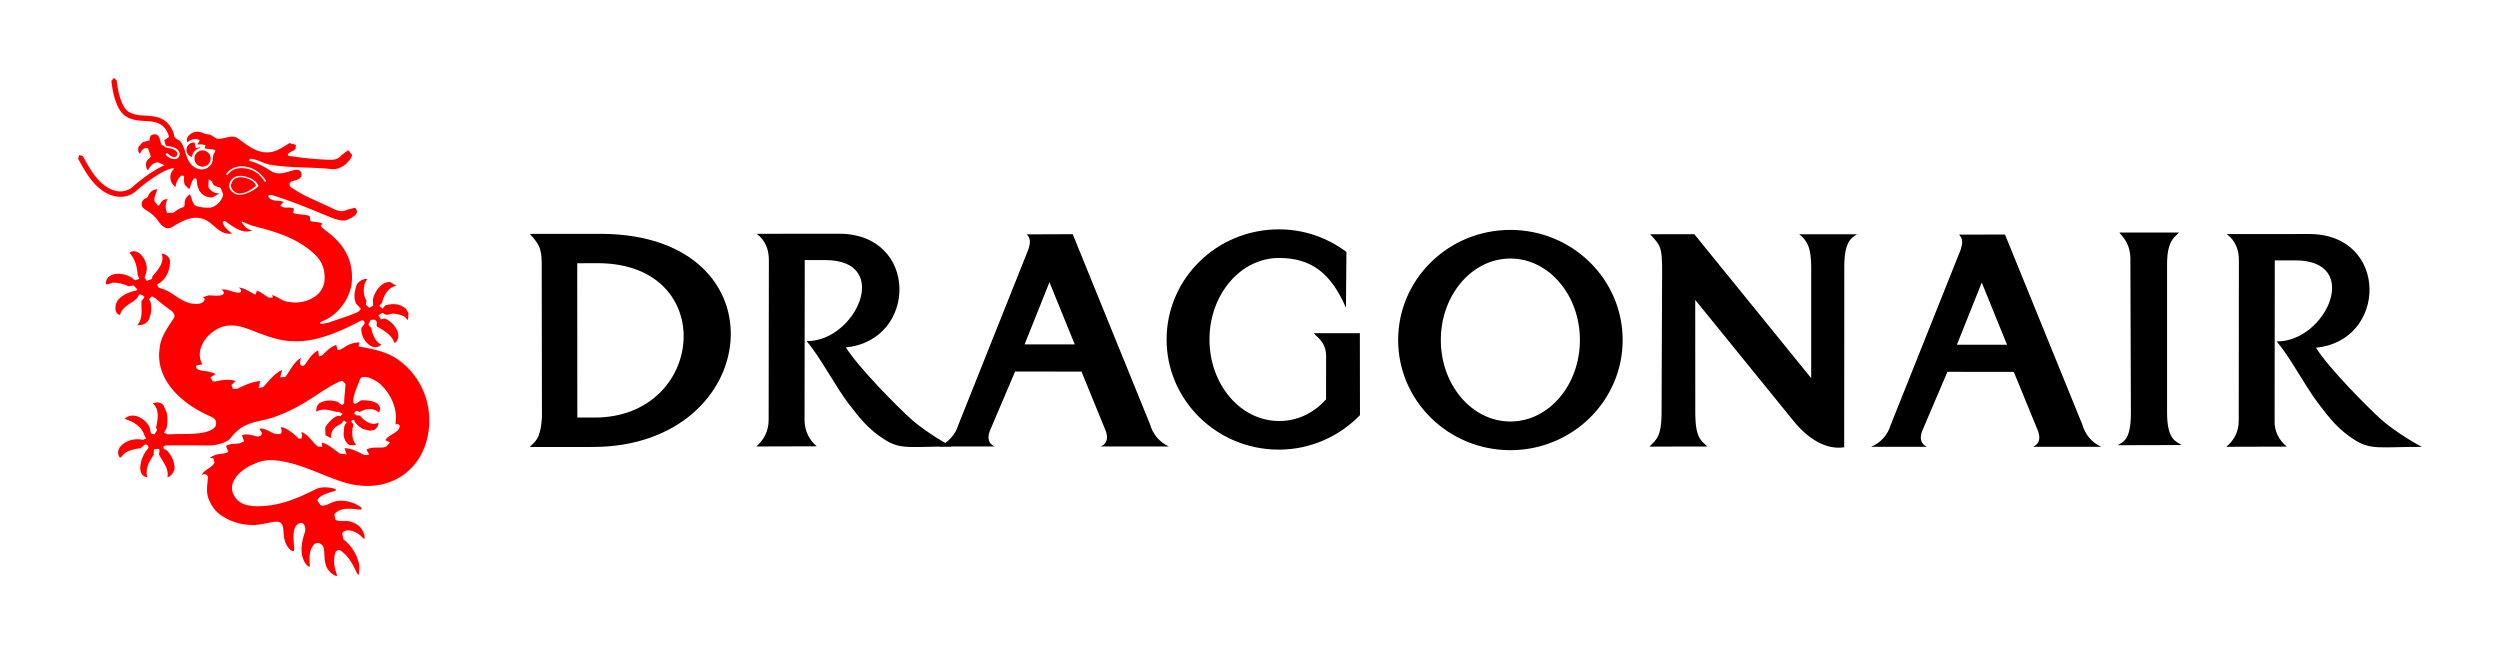 <svg xmlns="http://www.w3.org/2000/svg" width="1133.858" height="296.575" version="1.0"><path d="M1799.683 440.415h13.166m472.626.383c-7.164 1.187-15.448-2.73-22.823-11.741l-44.735-55.09.027 51.937c.131 10.765 2.73 11.979 5.488 14.551l-26.319.053c3.417-3.219 5.409-4.934 5.54-14.604l.251-66.885c-.21-8.984-.62-9.656-5.435-14.828l20.04-.026 53.006 65.288V358.77c-.132-8.166-1.451-11.412-5.436-14.578h26.24c-2.704 1.676-5.818 3.404-5.791 14.934l-.053 81.673m129.811-84.035c.357-8.536-3.891-11.676-5-13.351h27.018c-1.319 1.807-5.382 2.942-5.382 14.168v67.268c-.08 12.757 4.274 13.297 6.543 14.947l-28.957.079c2.757-1.65 6.03-2.533 6.003-14.815l-.225-68.296m-696.497 70.565c50.38-.027 56.581-69.932 1.411-70.011l-9.34.026.04 69.985h7.889zm3.298-83.322c83.52.593 73.375 96.66-4.275 96.66l-28.468.026c1.991-2.441 4.867-2.81 5.514-13.575l-.106-67.452c.053-7.335-.118-10.171-5.422-15.633l32.757-.026" style="fill:#000;fill-opacity:1;fill-rule:nonzero;stroke:none" transform="translate(-1449.06 -237.951)"/><path d="M1880.763 440.455c-18.878 0-23.047 1.557-30.369-3.06-7.163-4.512-11.253-9.473-16.74-16.741-6.003-7.982-12.44-20.528-18.747-27.994 22.177.263 39.142-36.754 8.417-36.754h-9.274l-.092 72.531c0 4.789 2.11 9.09 5.553 11.926l-27.453.079c3.457-2.836 5.62-7.163 5.62-11.979l.106-71.937c.118-5.026-1.372-9.406-5.515-12.546l37.36-.026c36.293 0 35.673 48.402 3.075 51.542 5.58 9.01 23.231 26.807 29.313 32.295 4.551 4.142 12.928 9.71 18.746 12.664m599.93-11.873c-.224 5.053 2.111 9.103 5.541 11.926l-27.453.079c3.457-2.863 5.686-6.794 5.646-11.979l.066-71.924c.159-5.026-1.332-9.406-5.488-12.572l37.374-.026c36.266 0 35.672 48.415 3.074 51.555 5.554 9.024 23.205 26.794 29.3 32.308 4.564 4.116 12.928 9.683 18.733 12.664-18.878 0-23.034 1.518-30.395-3.087-7.137-4.485-11.227-9.485-16.688-16.74-6.03-7.982-12.467-20.528-18.746-27.994 22.15.277 39.14-36.754 8.416-36.754h-9.3l-.08 72.544" style="fill:#000;fill-opacity:1;fill-rule:nonzero;stroke:none" transform="translate(-1449.06 -237.951)"/><path d="M1913.756 394.15h22.744l-11.464-28.205-11.28 28.205zm-38.864 46.305c4.09-1.741 7.44-5.224 8.825-9.802l31.807-79.72c.858-2.81 1.082-4.71-.792-6.689l20.857-.08 35.026 86.146c1.214 4.327 4.221 8.193 8.601 10.132l-30.922.013c2.414-1.121 3.654-3.285 2.282-7.045l-11.016-26.925-30.104-.026-11.464 26.925c-1.399 3.76-.238 5.99 2.216 7.071h-25.316m461.702-46.146h22.744l-11.465-28.205-11.279 28.205zm-38.89 46.278c4.128-1.728 7.453-5.171 8.838-9.815l31.833-79.734c.805-2.783 1.082-4.657-.791-6.675l20.83-.04 35.052 86.146c1.187 4.3 4.195 8.166 8.601 10.118h-30.962c2.454-1.108 3.668-3.272 2.322-7.058l-11.029-26.912-30.105-.026-11.477 26.912c-1.372 3.76-.21 6.002 2.216 7.11-3.614 0-22.15-.026-25.329-.026m-163.623-11.464c17.44 0 31.53-16.53 31.53-36.952 0-20.395-14.09-36.964-31.53-36.964-17.427 0-31.542 16.57-31.542 36.964 0 20.422 14.115 36.952 31.543 36.952zm-50.908-36.952c0-27.584 22.796-49.945 50.909-49.945 28.099 0 50.922 22.36 50.922 49.945s-22.823 49.96-50.923 49.96c-28.112 0-50.908-22.375-50.908-49.96m-17.362-3.086.053 37.162c-9.274 9.551-22.282 15.633-36.78 15.633-28.126 0-50.922-22.387-50.922-49.946 0-27.611 22.796-49.959 50.922-49.959 11.596 0 22.07 3.839 30.646 10.25l-.225 25.29c-6.78-15.58-15.606-22.559-30.342-22.559-17.44 0-31.556 16.53-31.556 36.978 0 20.408 14.116 36.965 31.556 36.965 8.39 0 15.66-3.562 21.319-9.815l.026-19.855c-.171-6.437-4.3-8.377-5.58-10.17l20.883.026" style="fill:#000;fill-opacity:1;fill-rule:nonzero;stroke:none" transform="translate(-1449.06 -237.951)"/><path d="m16.188 0-1.094 1.313c.21 2.242 1.14 9.824 4.437 14.124 2.784 3.642 7.823 3.926 10.25 4.032l.719.062.75.032c2.11.158 6.06.376 8.25 3.437 1.174 1.649 1.574 2.904 1.719 3.906h-.282l-1.874 1.438.687 2.218c.778.502 1.693.332 2.906.688 2.137.594 4.154 2.106 3.125 4.375-1.187 2.599-5.853.351-6.156-1.219l1.031-.312c.633 1.029 3.366 2.95 4.25.812.686-1.715-1.954-2.708-3.062-2.906l-2.188-.531-1.937-1.375c-.7-1.98-.752-5.238-3.813-4.407-1.622.41-1.254 1.575-1.531 2.657l-3.031.75-1.844 2c-.356.95-.526 2.74.688 3.281.356-2.282 2.814-2.892 3.5-2.563L33 35.72l-.969.968c-1.78 1.267-1.452 3.997-.343 5.25 1.464-3.166 3.653-3.73 4.656-3.624l2.562 1.093.25.188c-5.461 2.335-11.945 7.562-14.187 9.593-2.89 2.6-6.003 2.424-7.625 2.094C10.1 49.738 5.688 41.848 3.062 37.125l-.968-1.719-1.656-.437L0 36.656l.938 1.657c2.81 5.079 7.55 13.562 15.874 15.343 2.085.436 6.088.682 9.782-2.656 3.113-2.81 11.55-9.284 16.312-10.063l.469.157.188.125c-2.138 1.9-2.159 4.701-.813 6.812l1.344 1.5.312-1.343c.436-1.544 1.14-2.971 2.657-4l1.03.28c-.184 1.518-.144 2.929.344 4.063l1.97 1.938.656-1.719c.54-1.623 1.127-3.461 2.156-3.25.936.198.537 1.732.906 3.5L55 51.188c1.385 1.992 3.348 3.166 6 2.968l3.156-1.812a5.192 5.192 0 0 1-5.062-2.875l-.032-.032.188-3.5 1.344.813c.738 2.032 1.011 2.115 3.531 2.906l.563.282 1.093 2.874c-.409 2.837-3.293 5.565-5.812 6-1.267.185-5.207-.174-6.5-.78-1.781-.858-1.827-3.702-2.75-5.22-3.998 2.679-1.34 5.237-3.188 5.844-2.005.7-2.701 1.303-4.218 2.438l-2.97.156c-.976-2.56-.73-4.479.22-6.313-3.074.053-3.11 2.539-4.126 3l-.5-.312-1.28-1.656c-.344-2.626 1.076-3.785 1.156-5.5-2.349.224-3.678 1.707-4.22 3.593l-1.312.688c-1.543.792-2.075 3.237-.531 4.438 1.306 1.015 2.977 1.7 4.969 3.718 2.005 2.005 4.155 7.104 8.218 4.532 4.618-2.876 9.703-5.469 14.782-3.094 3.997 1.847 6.607 7.177 12.187 6.187-2.335-1.438-4.238-3.711-4.344-5.281l.876-.406c1.385.514 7.82 6.765 12.437 4.219-2.348-.225-3.7-2.14-4.781-3.657l.187-.312c1.808.699 2.733 1.315 5.438 2.094 5.791 1.622 16.91 3.98 25.406 10.906 4.024 3.271 6.933 6.521 6.656 13.5-.646 7.968-9.235 10.614-14.156 10.219-1.702-.146-3.452-.285-4.969-1.063-1.57-.765-2.608-1.661-4.719-2.281l.438 1.094-1.875.093c-1.86-1.029-3.375-2.536-5.406-3.156l-.688 1.781c-2.453-1.134-4.752-2.951-7.562-3.281 1.16.778 1.642 2.296.125 2.375-2.705.145-5.235-1.959-8.031-1.313 1.108.568 1.717 1.714.437 2.282-1.886.791-4.14.215-6.25.281l-3.094.969c1.24-.238 1.431.657 1.313 1-.726 2.031-3.332 1.949-4.875 1.844-4.275-.33-7.5-3.207-11.063-5.344l-1.875-1-3-1-.812-1.375 1.531-.938c2.929-2.19 4.485-5.949 4.406-9.656-.079-2.005-1.855-3.244-3.781-3.469 1.412 4.037-1.597 7.308-4.156 10.25l-.219 1.25-2.438.844-.937-1.531.563-1.531c1.002-2.93.156-6.095-1.875-8.47-1.293-1.543-3.856-2.747-5.532-1.124 2.546 2.651 3.46 6.276 3.75 10.062l.75 1.719-2.031.625c-2.467-2.216-5.45-3.152-8.563-2.875-2.374.211-4.913 1.832-4.53 4.563l.343.218 2.656-.812c2.52-.08 4.894.596 7.281 1.625l2.157-.375 1.75 1.75-.157.281-.562.438h-.531c-3.826.976-8.459 3.066-8.657 7.406-.079 1.319.292 3.31 2.125 3.469.792-3.813 4.92-4.966 7.532-7.407l1.312-2.062L30.031 99l-.187.813-1.094 1.28c-.211 3.734.851 7.909-1.906 10.97 2.058.29 4.384-.643 5.281-2.688.778-1.768 1.158-3.579 1-5.531-.092-1.267-.081-2.476-1.031-3.531l1.375-1.282 1.625.906c2.322 2.058 4.502 3.715 6.968 5.47 1.214.87 2.136 2.33 1.344 3.53-1.86 2.81-3.73 5.448-5.062 8.47-.567 1.253-.955 2.6-1.219 3.906l-.406 3.53c-.462 13.628 11.441 23.49 23.156 28.594l.188.094c1.134.488 2.368 1.31 2.5 2.656.184 1.755-.747 2.645-2 3.344-4.407 2.414-12.111 1.82-17.032 2.031l-3.125.063-1.468-.781.906-1.563c.673-.303.88-5.346.312-7.562l-1.312-2.969c-1.056-1.755-3.188-1.935-4.969-1.156 1.24 1.055 1.843 2.356 2.094 3.781.409 2.256-.12 4.821-.594 7.156l.469 1.188-1.313 2-1.5-.531-.406-1.72c-.198-3.245-7.016-9.104-11.594-4.843 3.325.923 7.735 3.06 9.094 7.625l.719 1.219-1.438.656c-3.271-.673-6.302-.026-8.875 1.781-1.939 1.359-3.327 4.03-1.625 6.219h.407l1.875-2c2.163-1.32 4.552-1.924 7.125-2.188L30 166.47c1.32-.805 2.529.824 1.5 1.906-2.612 2.599-5.893 11.893-.063 12.75-1.477-4.67 2.106-8.834 2.844-10.219l.063-2.531 2.343-.156.25.875-.28 1.625c1.675 3.35 4.66 6.432 3.843 10.469 1.9-.792 3.443-2.753 3.219-4.97-.211-1.939-.798-3.69-1.907-5.312-.712-1.002-1.284-2.07-2.656-2.531-.686-.224-.748-1.476.532-1.688l1.874-.062c3.22.026 13.795-.056 17 .063 3.167.079 8.633-.94 10.626-3.407 2.058-2.56 3.957-4.419 7.03-5.844 2.059-.976 4.212-1.507 6.376-1.968 2.19-.515 4.368-.946 6.531-1.75 6.411-2.282 12.367-5.504 18-9.25.752-.488 10.67-7.221 12.781-7.063l1.344 1.313c0 2.678-.681 6.284-.563 8.844l-.968.875-2-1.532c-2.705-.844-5.333-.857-7.813.344-1.543.752-1.959 2.555-1.906 4.125 3.945-2.322 8.103.366 10.188.063l1.843.875-1.156 1.156c-1.57-1.003-4.76 1.906-6.344 4.281l-.469.781.126 3.563 2.656 1.281c-.488-2.137.533-3.93 2.156-5.25l2.469-1.406 1.031-1.406 1.344.937c-.436.686-.871.636-1.188 2.219l-.219 3.094c.053 1.952.943 4.032 2.75 4.968l2.97-.031c-1.9-2.216-2.013-5.01-1.657-7.688l.313-1.718-1.094-1.438 1.375-.812.25.875c.514.66 1.206 2.115 3.937 3.5l3 .75 1.875-.313.344-.187c.976-.673 1.78-1.666 1.688-3.156-3.22 1.926-7.109-1.513-8.375-3.188l-1.72-.094-.968-1.031 1.031-1.063 1.625.532c2.454-1.517 6.287-2.01 8.688.312l.437-1.25c.29-.976-.195-4.616-8.625-4.312l-2.062 1.375c-.159.079-1.359.597-1.438-.906-.105-2.824 1.998-7.052 3-9.875.976-2.863 6.84-.111 9.188 2 5.052 4.604 8.125 11.567 6.937 18.375l1.094-.344.906.844c-.079 1.49-1.017 2.354-2.125 3.093-1.53 1.056-3.487 1.856-4.437 3.531l2.156.97-1.719 1.905c-2.81 1.109-6.221-.321-9.031 1.407l1.344 2.312-2.344.094c-2.89-1.412-5.745-3.063-8.938-3.063l.938 2.782-3.031-.344c-2.243-1.57-5.866-4.77-8.188-4.875l.188 1.781-1.906-.031c-2.797-2.164-4.359-5.606-7.657-6.688l.469 1.407-.406 1.687-1.25-.125c-.317-.25-4.687-4.984-8.156-5.156.54 1.108.9 2.647-.313 3.188l-2.281-.188c-2.375-.752-4.459-2.796-7.031-2.281l1.187 1.844c0 1.437-1.522 1.897-2.656 1.593-2.11-.593-5.087-1.343-6.406-.406l.937 2.688-1.875.875c-2.137.408-4.695.036-6.344 1.25l1.094 2.593c-1.755 1.491-5.04.178-8.313 2.75l1.438.25.156.094.438 1.844c-1.082 2.414-4.982 3.256-5.813 5.75 1.491-1.254 2.897.089 2.844.656-.158 3.14-.896 6.248.094 9.375.976 3.008 3.01 6.135 5.687 7.969 4.46 3.06 9.06 4.452 14.469 4.531 3.404.013 6.45-.976 9.906-1.438 5.62-.738 3.21 4.739 4.938 9.25 1.134 2.969 3.251 4.578 3.937 3.813.647-.726-2.038-10.841 2.5-12.438 2.375-.83 3.027 2.443 2.406 4.25-4.115 11.517 1.616 15.812 2.157 15.47.54-.33-1.277-6.32 1.969-10 1.464-1.65 4.175-.43 4.53 1.905.489 3.378-.056 4.245.907 7.438.976 3.193 4.56 5.296 4.969 4.781.448-.567-2.32-4.293-.75-10.375.21-.778 1.288-1.821 2.594-.937 5.105 3.443 7.187 10.812 7.78 10.812.62-.026.453-1.372.532-2.969.171-4.3-3.44-10.404-7.094-12.937l-.687-2.781c2.11-3.311 7.387.012 8.219.844l1.78 1.687c.581-.026.332-6.21-6.343-7.938-2.309-.633-4.514.354-6.625-.78l-.563-2.313c2.77-4.604 11.411-1.818 12.282-2.438 1.187-.83-5.851-5.084-11.906-3.594-2.375.594-4.267 2.375-6.563 1.782l-1.5-2.156c.765-3.114 8.306-4.1 8.438-4.72.079-.646-2.03-1.112-3.626-1.218-2.137-.158-3.941-.082-6 1-7.77 3.918-15.201 6.976-23.75 7.438-4.577.237-10.12.015-12.718-4.563-3.325-5.791 1.969-10.983 6.969-13.688l3.5-1.562c2.4-.792 4.846-1.185 7.406-1 4.314.33 8.432 1.378 12.469 2.75 5.857 1.979 11.538 4.634 17.593 6.719 8.338 2.836 17.038 3.27 25.125-.688a26.852 26.852 0 0 0 3.406-2c5.304-3.68 8.965-9.13 10.72-15.594l.593-2.468c2.216-11.359-1.311-23.014-9.438-30.969-1.134-1.108-2.363-2.113-3.656-3.063-5.461-3.97-11.874-5.133-18.312-6.28l.312-1.844c-6.134.25-7.456 3.661-9.844 3.437l-.624-2.313c-3.351 1.28-5.063 3.657-6.5 4.844l-1.344.375-.344-2.687c-1.847.923-3.113 2.324-4.063 3.656-1.424 1.94-2.156 3.682-3.343 3.313-1.267-.383-.771-2.364-.375-3.657-3.298 2.032-4.878 5.672-7.094 8.719l-2.375.125.906-3.281c-3.931 1.649-6.506 5.745-8.656 7.75l-2 .437.719-3.219c-3.562.37-6.888 1.75-10.344 3.532l-2.031.031-.688-1.75 1.938-1.813c-5.04-1.49-9.079.693-10.438.125L60 135.813l2.375-1.53c-3.219-1.518-6.171-1.325-7.438-1.813-1.648-.594-1.56-1.601-1.374-2.063l2.78-.531c-1.266-2.27-1.437-4.668-.843-6.938 1.24-4.656 5.631-8.784 10.156-10.156 6.187-1.847 11.82 1.349 17.625 3.406 4.71 1.729 9.37 3.162 14.344 3.188 12.467.818 27.475-7.764 30.563-9.281 1.319-.647 2.276.73 1.406 1.812l-1.094 1.438c-.382 3.271 1.785 7.113 4.688 8.406 1.464.607 3.252.391 4.28-.875-2.413-.923-3.937-4.303-4.53-7.469l-1.282-1.531 1.063-2.188 1.656-.062c1.979.805.541 2.685 1.188 3.094 1.9 1.187 6.608 3.435 7.875 7.406l.718-.281c1.65-2.032 1.204-4.454-.062-6.406-1.135-1.834-2.752-3.339-4.625-4.157-1.214-.54-1.423.42-2.188.156l-1.062-1.812 1.875-1.156.937.719c1.834.633 2.597-.514 4.563-.25 1.213.158 3.312.591 4.5 1.343l1.531 1.625.219-3.312-1.219-1.938c-2.586-2.242-5.89-2.529-9.281-1.5l-1.313 1.469-1.469-1.25 1.313-1.469c.778-3.522 2.938-7.11 6.5-7.625l-2.813-1.687c-4.353-.502-8.015 5.827-7.843 8.531l.094 2.156-1.75 1-1.594-1.469.344-1.812c-1.729-2.375-1.736-7.502.375-9.719-2.401-.567-4.558 1.83-4.782 2.438-1.029 2.836-1.618 5.833-.312 8.656l2.156 2.344-1 1.219c-2.467 1.358-9.317 3.5-11.969 4.437-1.147.462-2.422.83-4.375 1.094-1.398.198-1.618-.63.031-1.25 2.916-1.056 5.943-3.326 8.344-6.281 2.731-3.378 4.669-7.676 4.906-12.188.225-5-.837-8.995-2.5-12.188-4.802-9.326-14.422-12.168-10.78-13.25-.858-1.213-3.835-.69-5.563-1.468l-.281-2.125c-1.491-1.003-6.064-.543-7.594-1.625l.437-1.719c-1.411-1.082-3.658-.219-5.281-.813l-.875-.75 1.344-1.5c-1.36-1.108-5.18.142-6.75-2.312-.568-.897.77-1.166 2.406-.625 9.05 2.836 17.088 6.276 25.531 9.719 2.942 1.24 5.89 1.899 7.156 1.437.159-.053 7.53-2.463 4.126-5.656l-3.688.938c-2.625 1.57-5.733-.301-7.25-1-4.103-1.927-8.151-3.698-11.938-5.532-2.044-1.108-3.868-2.224-5.78-3.437-1.307-.805-1.606-2.464.28-3.032 1.781-.514 4.416-.93 4.126-3.343-.198-1.53-1.6-2.072-2.907-1.782-3.562.792-7.29 2.81-10.812.594-3.22-2.058-6.281-3.769-10.094-4.718l.438-.907c3.047 0 6.098 2.205 9.343 2.719 8.892 1.438 16.802 1.046 25.219 1.719l2.75.25c2.216.224 4.524-.992 6.094-2.219 1.517-1.451 2.281-2.594 2.281-2.594l.688-1.562-1.813-2.219-2.969 2.219c-1.636 2.018-3.578 2.13-4.937 2.156-7.058-.171-12.948-.836-19.188-1.813l-.344-.656c.818-1.293 2.719-1.319 3.563-2.625l.156-1.687-2.937-.813c-3.193 1.992-5.954 4.034-9.688 4.219-5.606.25-9.658-3.514-13.906-6.469-2.388-1.649-5.837.37-8.594.344-1.49 0-3.008-1.908-4.406-2-2.414-.211-3.338-1.35-5.594-1.219-2.242.159-5.302 2.46-4.062 4.782 2.915-2.679 6.01-1.034 5.468-.625l-1.03 1.656c1.384-.185 3.314-.03 3.75.406l-.407 1.313c1.596.303 4.933.39 4.906 1.062l-.843 1.656c-.594 1.847-.106 3.264-1.188 4.782l-1.625 1.374c-2.783 1.584-5.941.195-7.656-1.968-2.15-2.652-2.231-6.086-3.907-9.094-1.187-2.137-2.793-1.635-3.03-2.875h-.344c-.132-1.2-.565-3.039-2.188-5.281-2.863-4.01-7.764-4.306-10.125-4.438l-.656-.062-.813-.032c-2.058-.105-6.358-.31-8.468-3.093-2.956-3.866-3.806-11.437-3.938-12.875L16.187 0zM52.75 29.281c-1.82-.132-3.435 1.206-3.594 3-.158 1.623.916 3.096 2.407 3.532.343-2.058 1.886-3.672 3.812-4.094l-.156-.282-1.844.407-.406-1.907-.219-.656zM56 32.875c-1.691.21-3.08 1.566-3.219 3.344a3.676 3.676 0 0 0 3.313 4c2.031.145 3.815-1.344 4-3.375.171-2.032-1.312-3.758-3.344-3.969a3.894 3.894 0 0 0-.75 0zm18.156 7.188c.283 0 .573.005.875.03 6.003.542 8.998 4.762 10.344 6.688l-.688.344c-1.385-1.886-3.653-5.673-9.656-6.188-4.841-.408-6.288 2.07-7.344 3.126L67 43.718c.816-1.113 2.909-3.676 7.156-3.657zm-.937 4.343c.449-.02.918-.018 1.437.063 5.739.87 7.331 4.295 7.094 4.625-.409.646-4.878 3.937-8.625 3.937-2.52 0-4.788-2.533-4.656-4.156.161-1.916 1.605-4.329 4.75-4.469zm.125.625c-2.671.12-3.873 2.162-4 3.813-.132 1.385 1.8 3.562 3.937 3.562 3.166 0 6.943-2.972 7.313-3.5.198-.264-1.132-3.1-6-3.812a6.397 6.397 0 0 0-1.25-.063z" style="fill:red;fill-opacity:1;fill-rule:nonzero;stroke:none" transform="translate(35.433 35.358)"/></svg>